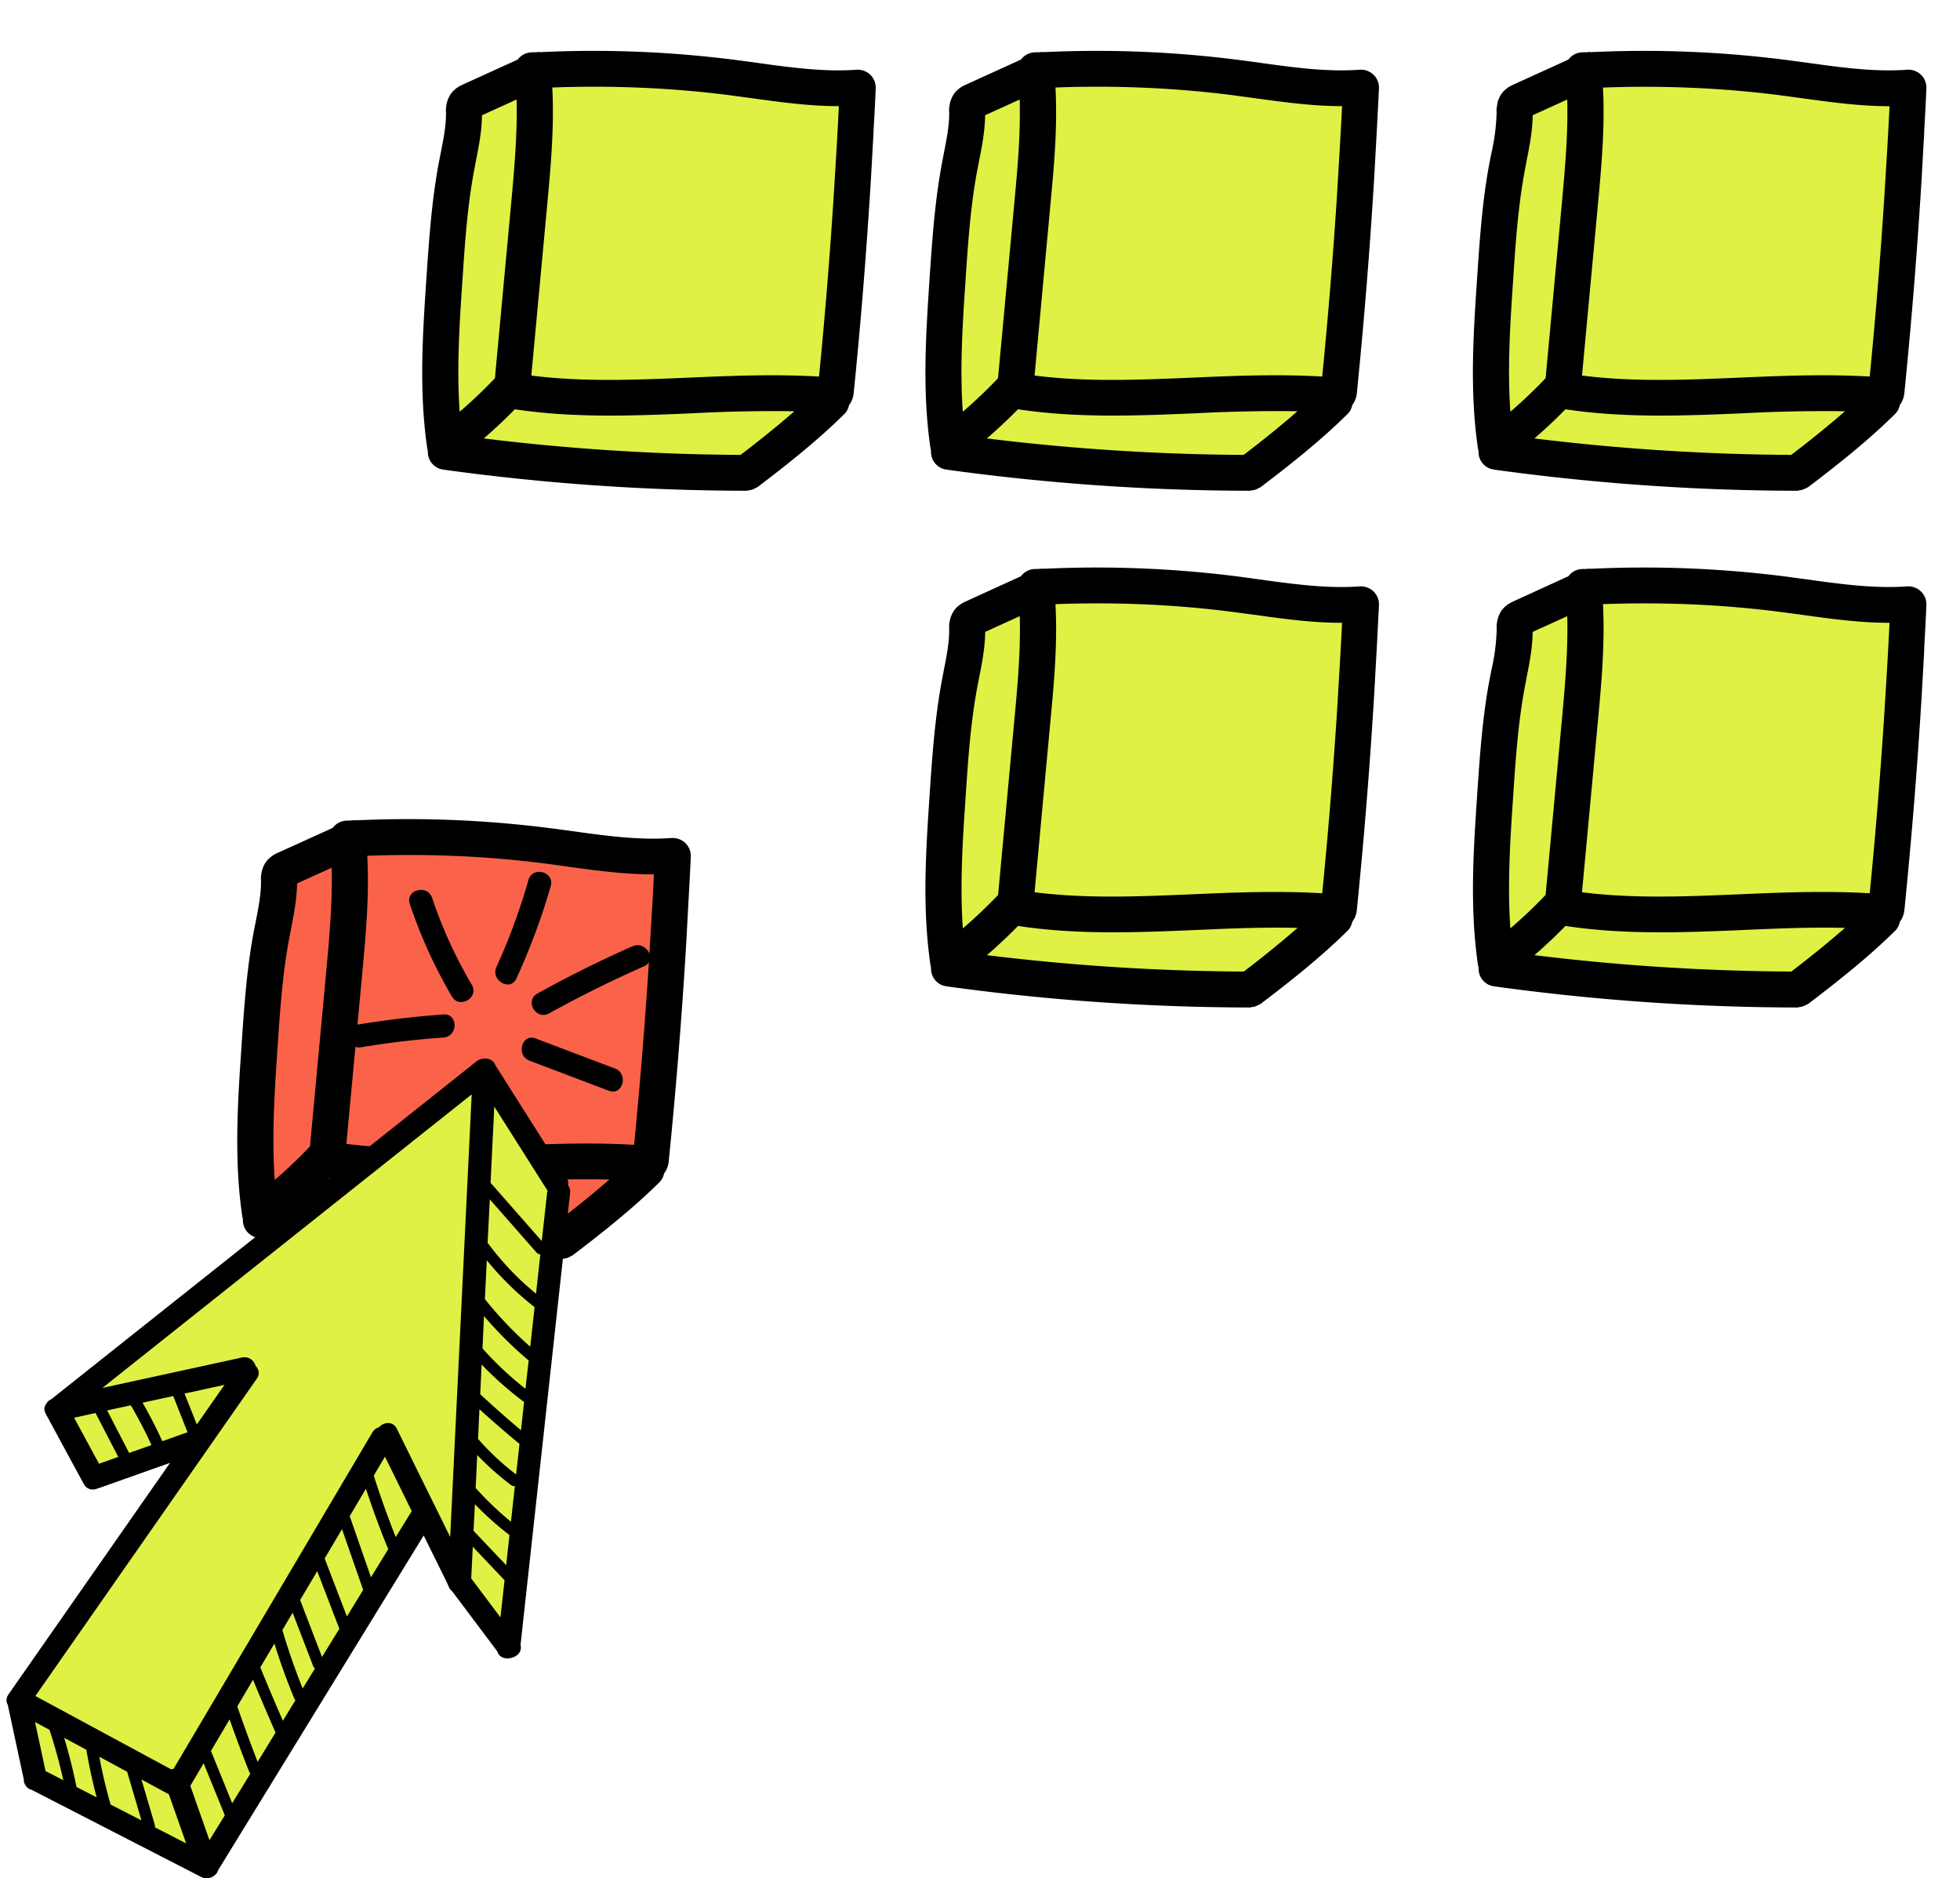 <svg width="287" height="275" fill="none" xmlns="http://www.w3.org/2000/svg"><g clip-path="url(#a)"><path d="m78.57 10.62 46.9 2.12-3.18 43.83L109.27 70l-45.3-3.98 2.2-48.4 12.4-7Z" fill="#DFF144"/><path d="M127.9 19.38c.12-2.15.24-4.3.33-6.44a2.61 2.61 0 0 0-.8-2 2.66 2.66 0 0 0-2.03-.73c-4.78.34-9.55-.32-14.6-1.02l-3.45-.46a163.6 163.6 0 0 0-28.16-1.1 2.56 2.56 0 0 0-.67.02c-.26 0-.52 0-.78.02a2.6 2.6 0 0 0-1.93 1.05l-7.97 3.63c-.4.18-1.24.56-1.83 1.4a4.3 4.3 0 0 0-.7 2.7c.02 1.95-.38 3.95-.8 6.07l-.3 1.54c-1.02 5.55-1.4 11.2-1.77 16.67-.55 8.17-1.11 16.63.14 25.02l.05.14c0 .06 0 .1.02.16a2.6 2.6 0 0 0 2.24 2.7 327.96 327.96 0 0 0 44.43 3.1c.1 0 .2-.05.3-.06.17-.02.34-.05.5-.1.2-.06.37-.15.54-.25.08-.05.18-.07.27-.13 4.3-3.27 8.81-6.83 12.74-10.73.37-.36.55-.81.66-1.28.54-.7.64-1.45.67-1.73v-.01c1.07-10.5 1.91-21.12 2.55-31.7l.36-6.48Zm-5.84 9.59a775.1 775.1 0 0 1-2.13 26.16c-6.33-.37-12.69-.12-18.86.15-8.04.34-15.68.67-23.27-.3l2.35-25.25c.51-5.51 1.02-11.2.72-16.92 8.61-.32 17.28.03 25.82 1.11l3.4.46c4.15.57 8.42 1.16 12.74 1.16-.11 2.4-.25 4.83-.39 7.24l-.38 6.19ZM108.44 66.6a322.75 322.75 0 0 1-37.6-2.41 75.31 75.31 0 0 0 4.55-4.27c8.66 1.31 17.43.95 25.93.59a222 222 0 0 1 15.01-.3 155.39 155.39 0 0 1-7.9 6.39ZM70.58 16.87l5.06-2.3c.13 4.86-.3 9.83-.74 14.66l-2.43 26.14a70.33 70.33 0 0 1-5.16 4.91c-.45-6.36-.03-12.86.4-19.19.35-5.31.72-10.81 1.7-16.06l.28-1.49c.42-2.13.86-4.34.89-6.67Z" fill="#000"/></g><g clip-path="url(#b)"><path d="m51.48 123.1 46.91 2.12-3.18 43.83-13.02 13.42-45.31-3.98 2.21-48.4 12.4-7Z" fill="#FA6349"/><path d="M100.82 131.85c.12-2.14.24-4.3.33-6.43a2.6 2.6 0 0 0-.8-2 2.66 2.66 0 0 0-2.03-.73c-4.78.34-9.56-.32-14.6-1.02-1.16-.16-2.3-.32-3.46-.46a163.66 163.66 0 0 0-28.15-1.11 2.6 2.6 0 0 0-.68.02c-.26.02-.52.01-.77.03a2.6 2.6 0 0 0-1.93 1.05l-7.97 3.62a4.3 4.3 0 0 0-1.84 1.4 4.3 4.3 0 0 0-.7 2.7c.02 1.96-.37 3.96-.79 6.08l-.3 1.54c-1.03 5.55-1.4 11.2-1.77 16.67-.55 8.17-1.12 16.62.14 25.02 0 .05.04.1.05.14 0 .05 0 .1.02.15a2.6 2.6 0 0 0 2.24 2.7 327.8 327.8 0 0 0 44.43 3.1c.1 0 .2-.04.3-.05a2.5 2.5 0 0 0 1.04-.35c.08-.06.18-.07.26-.13 4.3-3.27 8.82-6.84 12.75-10.73.36-.37.55-.82.66-1.28.54-.7.64-1.45.67-1.73v-.01a783.86 783.86 0 0 0 2.55-31.71l.35-6.48Zm-5.84 9.6a776.9 776.9 0 0 1-2.13 26.16c-6.33-.38-12.7-.12-18.87.14-8.04.35-15.67.68-23.26-.28l2.35-25.26c.51-5.52 1.02-11.21.71-16.92 8.62-.32 17.3.02 25.83 1.11 1.13.14 2.26.3 3.39.46 4.15.57 8.42 1.16 12.75 1.15-.11 2.42-.25 4.83-.4 7.25l-.37 6.19Zm-13.63 37.63a322.56 322.56 0 0 1-37.6-2.41 75.22 75.22 0 0 0 4.55-4.27c8.66 1.3 17.43.95 25.93.59 4.94-.22 10-.43 15-.3a155.54 155.54 0 0 1-7.88 6.38ZM43.5 129.34l5.06-2.3c.13 4.86-.3 9.83-.74 14.66l-2.43 26.14a70.17 70.17 0 0 1-5.16 4.9c-.45-6.36-.03-12.85.4-19.18.35-5.32.72-10.82 1.7-16.07l.28-1.48c.42-2.14.85-4.34.89-6.67Z" fill="#000"/></g><g clip-path="url(#c)"><path d="m152.25 10.62 46.9 2.12-3.17 43.83L182.96 70l-45.31-3.98 2.2-48.4 12.4-7Z" fill="#DFF144"/><path d="m201.59 19.38.33-6.44a2.61 2.61 0 0 0-.8-2 2.66 2.66 0 0 0-2.03-.73c-4.79.34-9.56-.32-14.61-1.02l-3.45-.46a163.61 163.61 0 0 0-28.16-1.1 2.56 2.56 0 0 0-.67.02c-.26 0-.52 0-.78.02a2.6 2.6 0 0 0-1.92 1.05l-7.97 3.63c-.4.18-1.25.56-1.84 1.4a4.31 4.31 0 0 0-.7 2.7c.02 1.95-.38 3.95-.8 6.07l-.29 1.54c-1.03 5.55-1.41 11.2-1.78 16.67-.54 8.17-1.11 16.63.15 25.02 0 .05.03.1.04.14l.02.16a2.6 2.6 0 0 0 2.24 2.7 327.96 327.96 0 0 0 44.43 3.1c.11 0 .2-.05.3-.06.18-.02.34-.05.5-.1.2-.06.37-.15.54-.25.09-.05.19-.07.27-.13 4.3-3.27 8.81-6.83 12.74-10.73.37-.36.56-.81.66-1.28.54-.7.64-1.45.67-1.73v-.01a783.15 783.15 0 0 0 2.55-31.7l.36-6.48Zm-5.84 9.59a777.71 777.71 0 0 1-2.14 26.16c-6.32-.37-12.69-.12-18.86.15-8.04.34-15.68.67-23.26-.3l2.34-25.25c.52-5.51 1.03-11.2.72-16.92 8.62-.32 17.29.03 25.82 1.11l3.4.46c4.15.57 8.42 1.16 12.75 1.16-.12 2.4-.26 4.83-.4 7.24l-.37 6.19ZM182.1 66.6a322.75 322.75 0 0 1-37.6-2.41 75.65 75.65 0 0 0 4.56-4.27c8.65 1.31 17.43.95 25.92.59a222 222 0 0 1 15.01-.3 155.39 155.39 0 0 1-7.89 6.39Zm-37.85-49.73 5.06-2.3c.14 4.86-.29 9.83-.74 14.66l-2.43 26.14a70.37 70.37 0 0 1-5.16 4.91c-.45-6.36-.03-12.86.4-19.19.35-5.31.72-10.81 1.7-16.06l.29-1.49c.42-2.13.85-4.34.88-6.67Z" fill="#000"/></g><g clip-path="url(#d)"><path d="m152.25 86.26 46.9 2.13-3.17 43.83-13.02 13.42-45.31-3.98 2.2-48.4 12.4-7Z" fill="#DFF144"/><path d="m201.59 95.02.33-6.43a2.61 2.61 0 0 0-.8-2 2.66 2.66 0 0 0-2.03-.74c-4.79.34-9.56-.32-14.61-1.01l-3.45-.47a163.62 163.62 0 0 0-28.16-1.1 2.56 2.56 0 0 0-.67.02l-.78.02a2.6 2.6 0 0 0-1.92 1.05L141.53 88c-.4.18-1.25.56-1.84 1.4a4.3 4.3 0 0 0-.7 2.7c.02 1.96-.38 3.96-.8 6.08l-.29 1.54c-1.03 5.55-1.41 11.2-1.78 16.67-.54 8.17-1.11 16.62.15 25.02 0 .05.03.09.04.14l.02.15a2.6 2.6 0 0 0 2.24 2.7 327.8 327.8 0 0 0 44.43 3.1c.11 0 .2-.04.3-.06.18-.02.34-.04.5-.1.2-.06.37-.15.54-.25.09-.05.19-.06.27-.13 4.3-3.27 8.81-6.83 12.74-10.72.37-.37.56-.82.66-1.29.54-.7.64-1.44.67-1.73a782.95 782.95 0 0 0 2.55-31.71l.36-6.48Zm-5.84 9.6a777.68 777.68 0 0 1-2.14 26.16c-6.32-.38-12.69-.13-18.86.14-8.04.34-15.68.67-23.26-.29l2.34-25.26c.52-5.51 1.03-11.2.72-16.92 8.62-.32 17.29.03 25.82 1.12l3.4.45c4.15.58 8.42 1.17 12.75 1.16-.12 2.41-.26 4.83-.4 7.25l-.37 6.18Zm-13.64 37.62a322.56 322.56 0 0 1-37.6-2.4 75.56 75.56 0 0 0 4.56-4.28c8.65 1.32 17.43.96 25.92.6 4.94-.22 10.01-.44 15.01-.31a155.5 155.5 0 0 1-7.89 6.4Zm-37.85-49.73 5.06-2.3c.14 4.87-.29 9.84-.74 14.67l-2.43 26.14a70.2 70.2 0 0 1-5.16 4.9c-.45-6.36-.03-12.86.4-19.18.35-5.32.72-10.82 1.7-16.07l.29-1.49c.42-2.13.85-4.33.88-6.67Z" fill="#000"/></g><g clip-path="url(#e)"><path d="m232.42 10.62 46.9 2.12-3.18 43.83L263.12 70l-45.3-3.98 2.2-48.4 12.4-7Z" fill="#DFF144"/><path d="M281.75 19.38c.12-2.15.24-4.3.33-6.44a2.61 2.61 0 0 0-.8-2 2.66 2.66 0 0 0-2.03-.73c-4.78.34-9.55-.32-14.6-1.02l-3.46-.46a163.6 163.6 0 0 0-28.15-1.1 2.56 2.56 0 0 0-.67.02c-.26 0-.52 0-.78.02a2.6 2.6 0 0 0-1.93 1.05l-7.97 3.63c-.4.18-1.24.56-1.84 1.4a4.3 4.3 0 0 0-.7 2.7 30.3 30.3 0 0 1-.79 6.07l-.3 1.54c-1.03 5.55-1.4 11.2-1.77 16.67-.55 8.17-1.11 16.63.14 25.02l.05.14c0 .06 0 .1.02.16a2.6 2.6 0 0 0 2.24 2.7 327.94 327.94 0 0 0 44.43 3.1c.1 0 .2-.05.3-.06a2.5 2.5 0 0 0 1.03-.35c.1-.05.2-.07.28-.13 4.3-3.27 8.81-6.83 12.74-10.73.37-.36.56-.81.66-1.28.54-.7.64-1.45.67-1.73v-.01c1.06-10.5 1.91-21.12 2.55-31.7l.36-6.48Zm-5.84 9.59a775.1 775.1 0 0 1-2.13 26.16c-6.33-.37-12.69-.12-18.86.15-8.04.34-15.68.67-23.27-.3L234 29.74c.51-5.51 1.02-11.2.72-16.92 8.61-.32 17.28.03 25.82 1.11l3.4.46c4.15.57 8.42 1.16 12.74 1.16-.11 2.4-.25 4.83-.39 7.24l-.38 6.19ZM262.28 66.6a322.77 322.77 0 0 1-37.6-2.41 75.05 75.05 0 0 0 4.55-4.27c8.66 1.31 17.43.95 25.93.59a222 222 0 0 1 15-.3 155.37 155.37 0 0 1-7.88 6.39Zm-37.85-49.73 5.06-2.3c.13 4.86-.3 9.83-.74 14.66l-2.43 26.14a70.37 70.37 0 0 1-5.16 4.91c-.45-6.36-.03-12.86.4-19.19.35-5.31.72-10.81 1.7-16.06l.28-1.49c.42-2.13.86-4.34.89-6.67Z" fill="#000"/></g><g clip-path="url(#f)"><path d="m232.42 86.26 46.9 2.13-3.18 43.83-13.02 13.42-45.3-3.98 2.2-48.4 12.4-7Z" fill="#DFF144"/><path d="M281.75 95.02c.12-2.15.24-4.3.33-6.43a2.61 2.61 0 0 0-.8-2 2.66 2.66 0 0 0-2.03-.74c-4.78.34-9.55-.32-14.6-1.01l-3.46-.47a163.6 163.6 0 0 0-28.15-1.1 2.56 2.56 0 0 0-.67.02l-.78.02a2.6 2.6 0 0 0-1.93 1.05L221.7 88c-.4.18-1.24.56-1.84 1.4a4.3 4.3 0 0 0-.7 2.7 30.3 30.3 0 0 1-.79 6.08l-.3 1.54c-1.03 5.55-1.4 11.2-1.77 16.67-.55 8.17-1.11 16.62.14 25.02l.05.14c0 .05 0 .1.02.15a2.6 2.6 0 0 0 2.24 2.7 327.78 327.78 0 0 0 44.43 3.1c.1 0 .2-.04.3-.06a2.48 2.48 0 0 0 1.03-.35c.1-.05.2-.06.28-.13 4.3-3.27 8.81-6.83 12.74-10.72.37-.37.56-.82.66-1.29.54-.7.64-1.44.67-1.73a786.6 786.6 0 0 0 2.55-31.71l.36-6.48Zm-5.84 9.6a775.07 775.07 0 0 1-2.13 26.16c-6.33-.38-12.69-.13-18.86.14-8.04.34-15.68.67-23.27-.29l2.35-25.26c.51-5.51 1.02-11.2.72-16.92 8.61-.32 17.28.03 25.82 1.12l3.4.45c4.15.58 8.42 1.17 12.74 1.16-.11 2.41-.25 4.83-.39 7.25l-.38 6.18Zm-13.63 37.62a322.57 322.57 0 0 1-37.6-2.4 74.96 74.96 0 0 0 4.55-4.28c8.66 1.32 17.43.96 25.93.6 4.94-.22 10-.44 15-.31a155.48 155.48 0 0 1-7.88 6.4Zm-37.85-49.73 5.06-2.3c.13 4.87-.3 9.84-.74 14.67l-2.43 26.14a70.2 70.2 0 0 1-5.16 4.9c-.45-6.36-.03-12.86.4-19.18.35-5.32.72-10.82 1.7-16.07l.28-1.49c.42-2.13.86-4.33.89-6.67Z" fill="#000"/></g><g clip-path="url(#g)"><path d="m2.87 248.17 27.18-38.53L13 217.95l-2.95-11.6L69 157.74l13.34 15.8-7.74 67.02-8.04-9.65-5.26-8.12-31.35 50.14-26.46-12.4-.62-12.36Z" fill="#DFF144"/><path d="m82.94 172.38-10.38-16.39a1.45 1.45 0 0 0-1.07-.96 1.75 1.75 0 0 0-1.09.04c-.22.06-.44.17-.65.34L7.5 204.86a1.4 1.4 0 0 0-.67.58c-.43.5-.4 1.1-.1 1.6l.1.19 5.42 10c.48.89 1.36 1 2.07.67l.23-.06 10.35-3.67-23.64 33.87c-.4.56-.37 1.12-.12 1.56l2.35 10.94c-.01.32.08.65.31.92.21.32.51.5.84.58l24.77 12.73c.33.18.66.23.97.2.35-.01.69-.13.98-.37.28-.2.5-.46.58-.8l30.1-49 3.5 7.08c.03.1.07.21.13.32.08.26.22.47.4.64l.15.14 6.61 8.8c.23.9 1.27 1.2 2.14.91.84-.22 1.51-.98 1.25-1.84l7.26-66.2c.05-.47-.07-.84-.3-1.1.08-.36.02-.76-.24-1.17ZM69 231.09l.23-4.64 4.65 4.9-.6 5.44-4.28-5.7Zm-10.88-21.9c-.6-1.2-1.93-1-2.64-.23-.37.1-.7.34-.96.76l-29.1 49.24a2.1 2.1 0 0 0-.34.09L5.18 248.3l32.4-46.42a1.4 1.4 0 0 0-.15-1.9c-.24-.8-.99-1.45-2.02-1.23l-20.42 4.45 54.08-42.98-3.15 64.8-7.8-15.82Zm-3.8 21.72-3.11-8.94 2.37-4.01c.96 2.9 2.01 5.78 3.17 8.61.03.08.07.15.12.2l-2.54 4.14Zm-3.52 5.75-3.26-8.49 2.54-4.3 3.1 8.9-2.38 3.89Zm-3.65 5.93-3.2-8.34 2.5-4.23 3.24 8.44-2.54 4.13Zm-2.83 4.61a93.62 93.62 0 0 1-2.97-8.55l1.5-2.55 3 7.8c.06.16.16.28.27.37l-1.8 2.93Zm-2.9 4.71a282.93 282.93 0 0 1-3.3-7.8l2.06-3.49a93.65 93.65 0 0 0 2.92 8.06c.04.1.1.18.16.25l-1.83 2.98Zm-3.7 6.02a216.32 216.32 0 0 1-2.97-8.11l2.3-3.9c1.07 2.6 2.17 5.17 3.3 7.73l-2.62 4.28ZM34 264l-3.11-7.66 2.73-4.62c.91 2.58 1.87 5.15 2.88 7.7.04.1.1.18.16.25L34 264Zm-17.8.2a74.63 74.63 0 0 1-1.66-7.01l4.08 2.2 2.09 7.12-4.5-2.31Zm-5-2.58a74.38 74.38 0 0 0-1.81-7.2l3.26 1.75c.39 2.35.9 4.67 1.5 6.97l-2.95-1.52Zm-4.53-2.33-1.54-7.18 2.12 1.15c.8 2.42 1.47 4.88 2.02 7.37l-2.6-1.34Zm16 7.87-1.96-6.64 4.02 2.17 2.53 7.19-4.57-2.35a.84.84 0 0 0-.03-.37Zm5.2-5.71 1.95-3.3 3.1 7.62-2.25 3.64-2.8-7.96ZM23.77 211a63.69 63.69 0 0 0-2.9-5.64l4.5-.97 2.09 5.3-3.7 1.31Zm-4.9 1.64-3.18-6.15 3.46-.75a63.75 63.75 0 0 1 3.03 5.82c-1.1.4-2.19.78-3.28 1.16 0-.03-.02-.05-.03-.08Zm8.16-8.62 5.84-1.27-4.05 5.8-1.8-4.53Zm42.5 16.19a46.38 46.38 0 0 0 5.07 4.53l-.48 4.41-4.78-5.03.2-3.91Zm5.29 2.58a46.39 46.39 0 0 1-5.17-4.94l.23-4.83a40.97 40.97 0 0 0 4.96 4.4c.19.14.38.18.55.14l-.57 5.23Zm.76-6.92a38.17 38.17 0 0 1-5.58-5.21l.2-4.35c1.92 1.74 3.87 3.44 5.87 5.08l-.5 4.48Zm-5.26-11.75.2-4.35a51.37 51.37 0 0 0 6.22 5.49l-.45 4.13c-2.04-1.71-4.03-3.47-5.97-5.27Zm6.63-.79a48.68 48.68 0 0 1-6.3-5.92l.22-4.73c2 2.34 4.18 4.5 6.54 6.5l-.46 4.15ZM71 190.2l.28-5.69a43.53 43.53 0 0 0 7 6.86l-.64 5.79a56.44 56.44 0 0 1-6.64-6.96Zm7.49-.8a40.72 40.72 0 0 1-6.93-7.25.94.94 0 0 0-.16-.16l.32-6.4 6.83 7.77c.18.2.38.28.57.28l-.63 5.76Zm-67.64 18.16 3.14-.69 3.33 6.43-2.82 1-3.65-6.74Zm47.1 17.48a138.93 138.93 0 0 1-3.22-9l1.64-2.78 3.92 7.97-2.34 3.8Zm21.38-43.34-7.36-8.38a.86.86 0 0 0-.14-.13l.55-11.18 7.65 12.08.15.2c-.03.12-.06.24-.07.37l-.78 7.04ZM52.92 153.32c3.98-.67 7.98-1.14 12.02-1.42 2.15-.16 2.17-3.53 0-3.38-4.34.31-8.64.83-12.92 1.54-2.14.36-1.24 3.61.9 3.26ZM66.17 145.89c1.1 1.87 4.02.17 2.92-1.7a67.5 67.5 0 0 1-5.82-12.74c-.7-2.05-3.96-1.17-3.26.9a71.83 71.83 0 0 0 6.16 13.54ZM75.62 143.25c2-4.38 3.7-8.88 5.02-13.52.6-2.1-2.66-2.99-3.26-.9a89.8 89.8 0 0 1-4.68 12.72c-.9 1.96 2.01 3.68 2.92 1.7ZM92.61 138.54c-4.74 2.1-9.38 4.4-13.92 6.92-1.9 1.05-.2 3.96 1.7 2.91 4.54-2.51 9.18-4.81 13.93-6.91 1.99-.88.27-3.79-1.7-2.92ZM90.06 156.44l-11.62-4.4c-2.04-.78-2.92 2.48-.9 3.25l11.62 4.4c2.03.77 2.91-2.49.9-3.25Z" fill="#000"/></g><defs><clipPath id="a"><path fill="#fff" transform="rotate(10.02 34.04 388.3)" d="M0 0h66.08v68.25H0z"/></clipPath><clipPath id="b"><path fill="#fff" transform="rotate(10.02 -621.07 290.07)" d="M0 0h66.08v68.25H0z"/></clipPath><clipPath id="c"><path fill="#fff" transform="rotate(10.02 70.88 808.59)" d="M0 0h66.08v68.25H0z"/></clipPath><clipPath id="d"><path fill="#fff" transform="rotate(10.02 -360.59 846.41)" d="M0 0h66.08v68.25H0z"/></clipPath><clipPath id="e"><path fill="#fff" transform="rotate(10.02 110.96 1265.86)" d="M0 0h66.08v68.25H0z"/></clipPath><clipPath id="f"><path fill="#fff" transform="rotate(10.02 -320.5 1303.68)" d="M0 0h66.08v68.25H0z"/></clipPath><clipPath id="g"><path fill="#fff" transform="translate(.95 127.64)" d="M0 0h94.25v147.33H0z"/></clipPath></defs></svg>